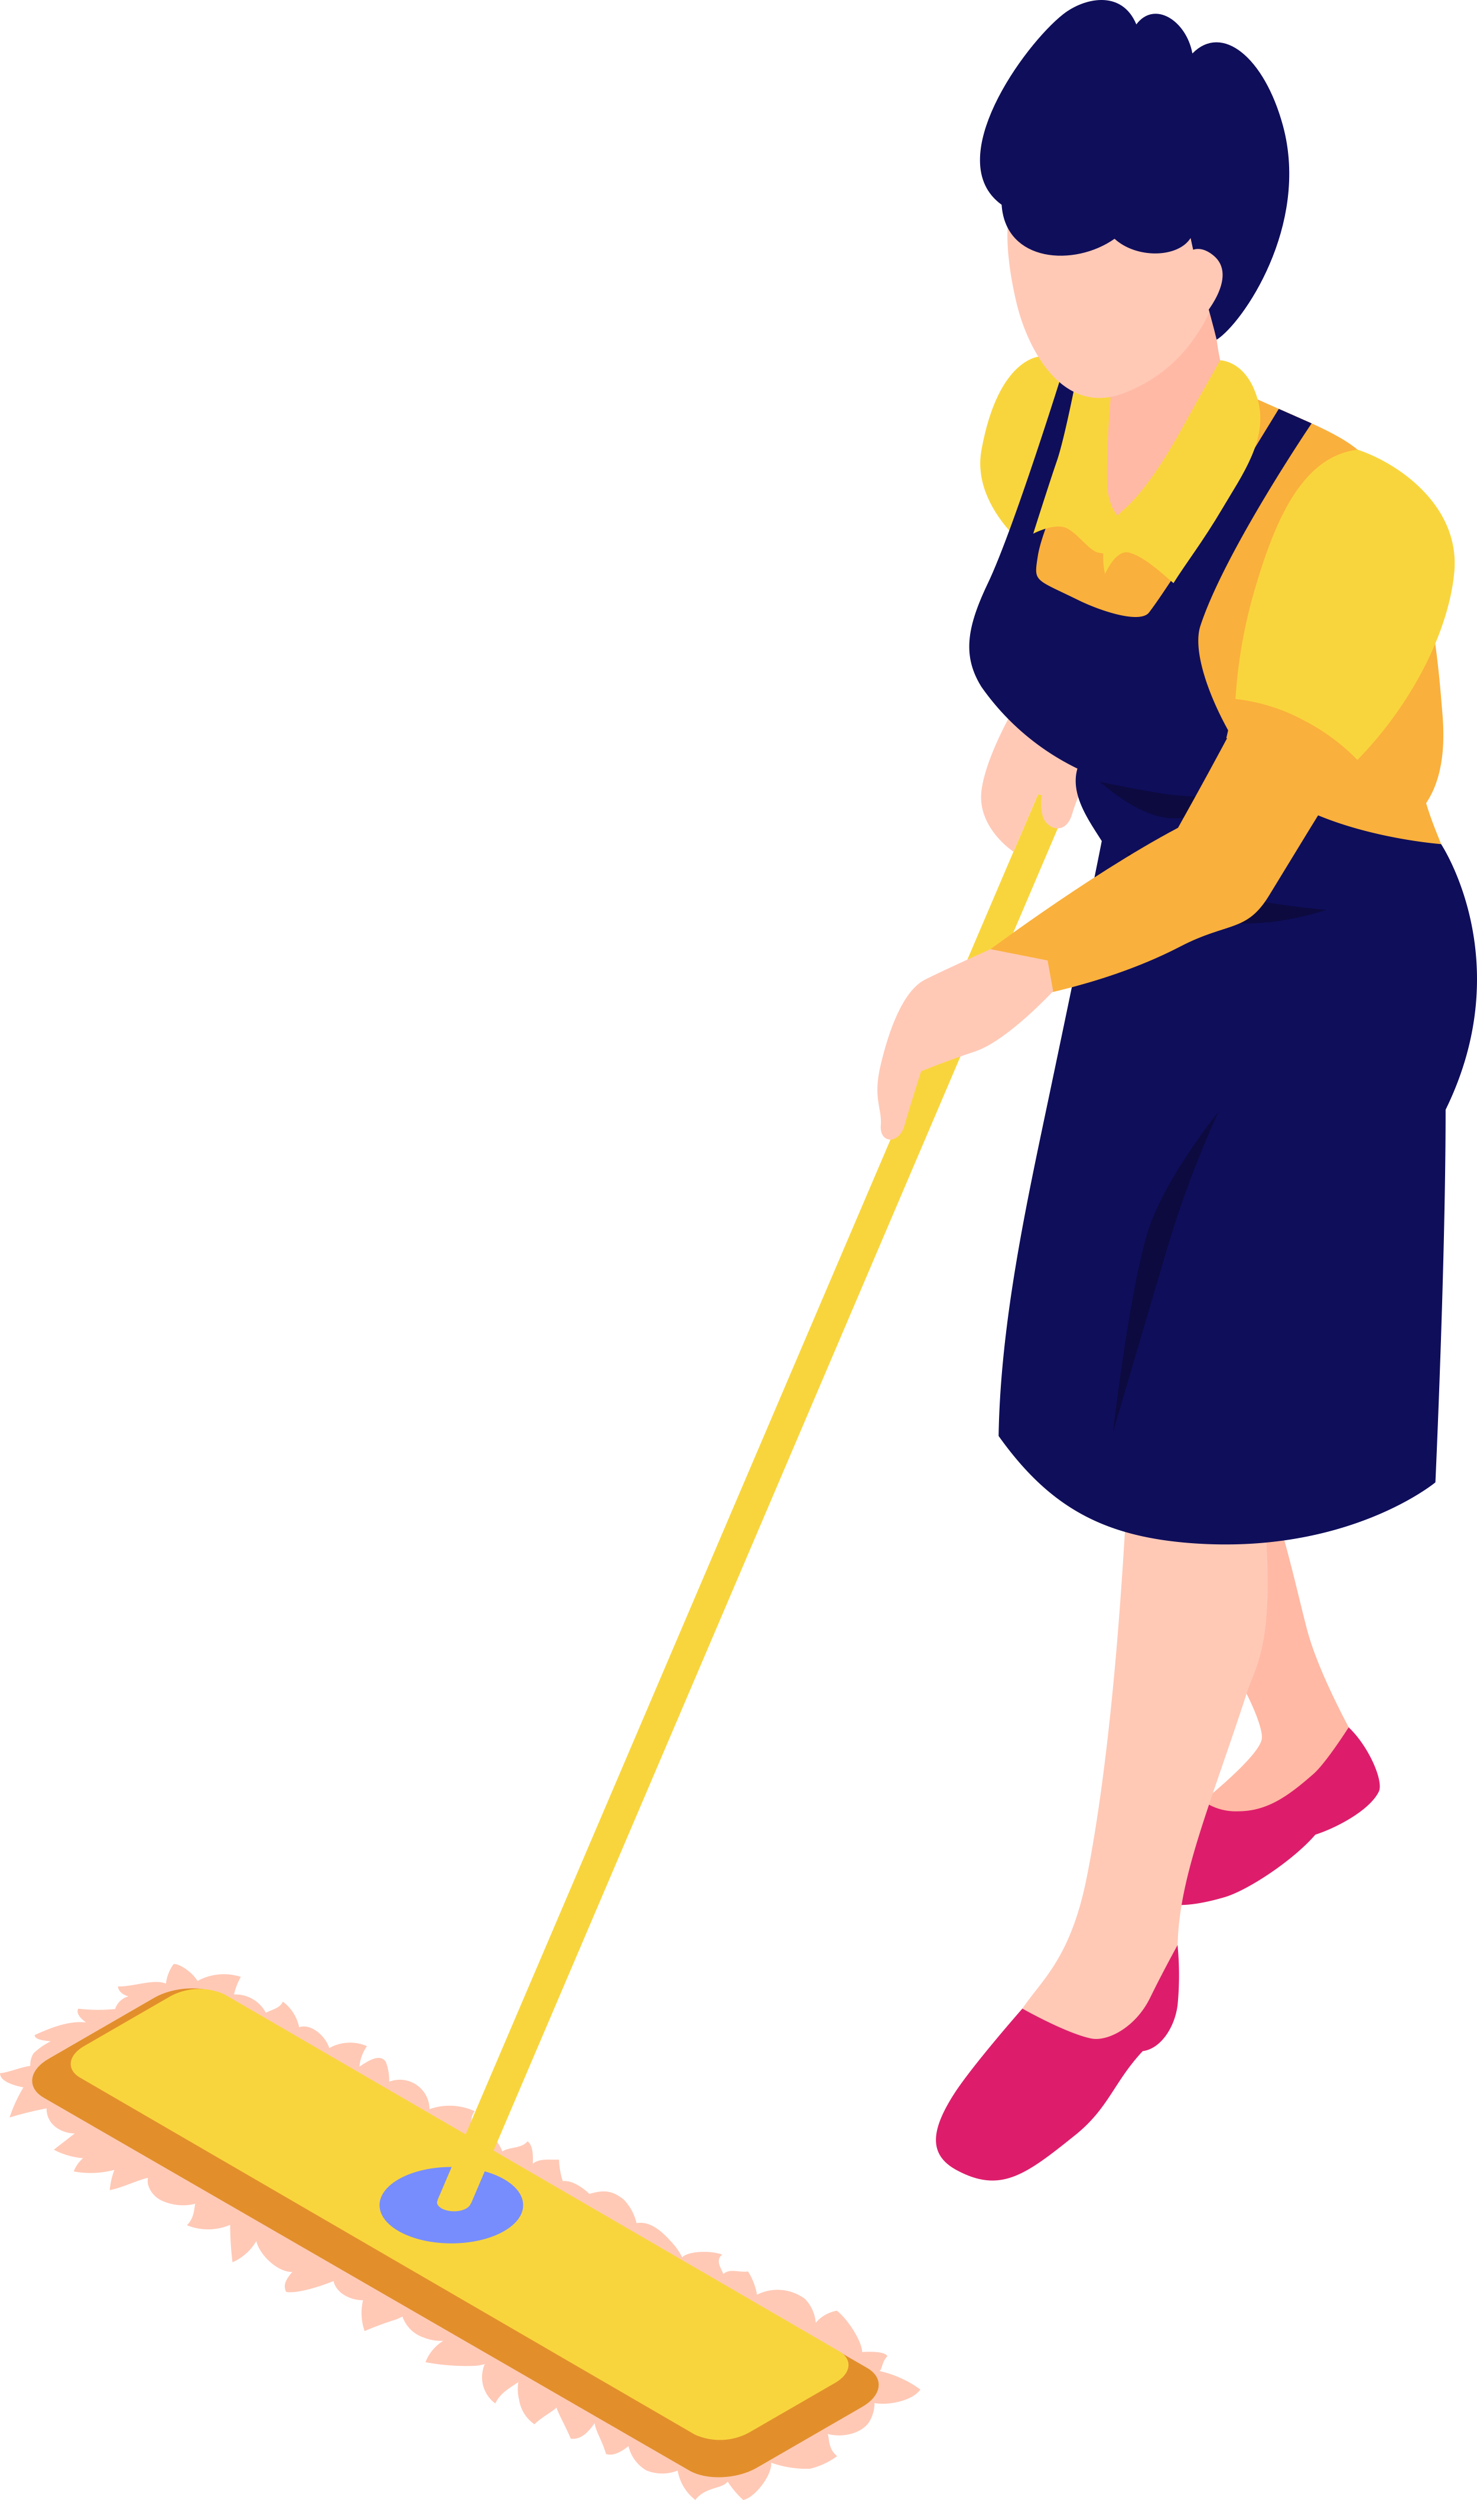 <svg xmlns="http://www.w3.org/2000/svg" xmlns:xlink="http://www.w3.org/1999/xlink" width="196.185" height="331.936" viewBox="0 0 196.185 331.936">
  <defs>
    <clipPath id="clip-path">
      <rect id="長方形_34" data-name="長方形 34" width="196.185" height="331.936" fill="none"/>
    </clipPath>
  </defs>
  <g id="career_mv_01" transform="translate(-465.789 -454.559)">
    <g id="グループ_121" data-name="グループ 121" transform="translate(465.789 454.559)">
      <g id="グループ_120" data-name="グループ 120" clip-path="url(#clip-path)">
        <path id="パス_215" data-name="パス 215" d="M116.811,155.383c.4-.216.25-1.1,1.05-1.963-.219-.556-1.917-.659-3.348-.553.013-1.354-1.889-4.372-3.361-5.494a4.821,4.821,0,0,0-2.8,1.606,5.139,5.139,0,0,0-1.42-3.157,6.073,6.073,0,0,0-6.382-.569,8.549,8.549,0,0,0-1.186-3.08c-1.346.16-2.321-.468-3.309.337-.031-.435-1.2-1.775-.121-2.576-1.529-.589-4.526-.484-5.327.358a7.64,7.64,0,0,0-1.184-1.773c-1.222-1.39-2.89-3.124-4.876-2.766a6.581,6.581,0,0,0-1.716-3.15c-1.528-1.217-2.676-1.287-4.544-.731-.749-.749-2.316-1.868-3.536-1.7a10.439,10.439,0,0,1-.5-2.851c-1.6.033-2.558-.17-3.482.538.008-.6.147-2.347-.69-2.972-.867,1.009-2.339.692-3.363,1.341a4.149,4.149,0,0,0-4.256-2.787c.226-.486-.1-1.786.6-2.55a8.01,8.01,0,0,0-6.011-.278,3.94,3.94,0,0,0-5.355-3.641,6.8,6.8,0,0,0-.453-2.645c-.754-1.155-2.375-.121-3.5.654a5.644,5.644,0,0,1,1-2.73,5.629,5.629,0,0,0-5.007.257c-.512-1.649-2.468-3.314-4-2.769a5.694,5.694,0,0,0-2.164-3.4c-.417.865-1.2.965-2.264,1.472a4.556,4.556,0,0,0-4.225-2.421,8.759,8.759,0,0,1,.906-2.339,7.329,7.329,0,0,0-5.239.286,3.442,3.442,0,0,0-.494.268,6.869,6.869,0,0,0-.476-.63c-.489-.574-1.86-1.678-2.717-1.626a5.483,5.483,0,0,0-1.019,2.594,3.731,3.731,0,0,0-.777-.19c-1.6-.183-4.009.643-5.607.566.106.937,1.173,1.258,1.395,1.33a2.529,2.529,0,0,0-1.763,1.67,22.858,22.858,0,0,1-4.907-.044c-.355.8.659,1.531,1.032,1.827-2.3-.268-4.8.764-6.814,1.675.005.736,1.763.754,2.125.839a9.161,9.161,0,0,0-2.252,1.565,2.783,2.783,0,0,0-.448,1.688c-1.3.167-3,.919-4.017.962-.059,1.14,2.033,1.693,3.1,1.894a19.631,19.631,0,0,0-1.837,4,47,47,0,0,1,4.915-1.212,2.988,2.988,0,0,0,1.171,2.452,4.184,4.184,0,0,0,2.571.875c-.636.5-1.925,1.485-2.784,2.162a10,10,0,0,0,3.886,1.124,4.5,4.5,0,0,0-1.243,1.758,12.026,12.026,0,0,0,5.4-.208,10.456,10.456,0,0,0-.612,2.689c1.812-.36,3.582-1.292,5.08-1.631a2.311,2.311,0,0,0-.01.821,3.352,3.352,0,0,0,2.01,2.28,6.742,6.742,0,0,0,4.3.342c-.188.242-.01,1.755-1.132,2.851a7.454,7.454,0,0,0,5.743-.051,42.221,42.221,0,0,0,.314,4.969,6.811,6.811,0,0,0,3.162-2.81c.407,1.768,2.756,4.125,4.778,4.1-.8.942-1.279,1.7-.816,2.638,1.251.278,4.238-.589,6.3-1.436.329,1.577,2.192,2.558,3.914,2.548a7.393,7.393,0,0,0,.206,4.1,44.113,44.113,0,0,1,4.21-1.554c.273-.116.551-.239.818-.373a4.524,4.524,0,0,0,2.918,2.815,6.03,6.03,0,0,0,2.511.4,5.777,5.777,0,0,0-2.37,2.843,29.693,29.693,0,0,0,6.559.484,6.293,6.293,0,0,0,1.323-.242,4.351,4.351,0,0,0,1.39,5.239c.679-1.48,2.244-2.244,3.062-2.836a5.754,5.754,0,0,0,.1,2.318,4.872,4.872,0,0,0,2.033,3.278c1.045-1,2.586-1.778,2.949-2.244.054.512,1.256,2.627,1.881,4.156,1.5.178,2.442-1.06,3.178-2.061.1.993,1.1,2.581,1.5,4.084.89.347,2.046-.265,2.993-1.034a5.046,5.046,0,0,0,2.365,3.219,5.548,5.548,0,0,0,4.169.028,6.246,6.246,0,0,0,2.344,3.9c1.346-1.776,3.572-1.428,4.29-2.445a12.76,12.76,0,0,0,2.061,2.445c1.5-.237,3.893-3.307,3.716-4.946a14.152,14.152,0,0,0,5.146.805,9.986,9.986,0,0,0,3.628-1.68c-1.263-.96-1.029-2.527-1.263-2.941,1.871.5,4.292.028,5.422-1.459a4.713,4.713,0,0,0,.8-2.638c2.2.355,5.218-.461,6.086-1.809a14.426,14.426,0,0,0-5.435-2.452" transform="translate(0.001 159.433)" fill="#ffc9b6"/>
        <path id="パス_216" data-name="パス 216" d="M3.2,117.12,88.95,166.626c2.288,1.32,6.317,1.153,8.955-.371l14.011-8.09c2.64-1.523,2.931-3.85.643-5.17L26.812,103.489c-2.285-1.32-6.315-1.153-8.955.371L3.846,111.95c-2.64,1.523-2.928,3.85-.643,5.17" transform="translate(2.613 161.411)" fill="#e28f2b"/>
        <path id="パス_217" data-name="パス 217" d="M4.9,114.416,86.541,161.8a8.1,8.1,0,0,0,7.269-.3l11.374-6.567c2.144-1.238,2.378-3.126.522-4.2L24.069,103.352a8.1,8.1,0,0,0-7.269.3L5.426,110.219c-2.143,1.238-2.378,3.126-.522,4.2" transform="translate(5.745 161.456)" fill="#f9d53d"/>
        <path id="パス_218" data-name="パス 218" d="M29.13,111.815c-5.27,0-9.539,2.272-9.539,5.074s4.269,5.074,9.539,5.074,9.539-2.272,9.539-5.074-4.272-5.074-9.539-5.074" transform="translate(30.821 175.91)" fill="#778dfd"/>
        <path id="パス_219" data-name="パス 219" d="M114.334,35.26l-3.852-1.644L22.611,239.266l.044.005a.712.712,0,0,0-.1.247c0,.666,1.016,1.207,2.27,1.207,1.13,0,2.025-.445,2.2-1.019l.039,0Z" transform="translate(35.492 52.885)" fill="#f9d53d"/>
        <path id="パス_220" data-name="パス 220" d="M69.024,36.068H55.736S51.341,43.222,50.7,48.2s4.246,8.139,4.246,8.139l3.24-7.583s.226.039.553.08a5.892,5.892,0,0,0,.183,3.083c.831,1.631,3,2.064,3.785-.491a29.832,29.832,0,0,1,1.148-3.1,7.983,7.983,0,0,0,2.4-1.3c3.379-2.71,2.771-10.962,2.771-10.962" transform="translate(79.672 56.743)" fill="#ffc9b6"/>
        <path id="パス_221" data-name="パス 221" d="M58.618,18.39s-5.584,0-7.851,12.385C49.113,39.8,60.28,46.5,60.28,46.5L71.114,25.158Z" transform="translate(79.605 28.932)" fill="#f9d53d"/>
        <path id="パス_222" data-name="パス 222" d="M52.836,65.105a37.188,37.188,0,0,0,4.848,22.647A222.888,222.888,0,0,0,75.841,112c5.687,6.711,9.156,14.348,8.983,16.381-.216,2.535-9.475,9.691-9.475,9.691l3.631,5.406,19.1-13.432s-5.545-9.511-7.28-16.2c-1.878-7.228-3.862-17.184-7.9-25.11C75.133,73.476,71.683,65.105,71.683,65.105Z" transform="translate(82.785 102.425)" fill="#ffb9a4"/>
        <path id="パス_223" data-name="パス 223" d="M87.586,89.129s-3.008,4.732-4.668,6.186c-3.391,2.972-6.155,4.964-10.03,4.964a7.539,7.539,0,0,1-4.627-1.354s-13.116,8.378-9.405,11.469c2.9,2.416,5.906,3.144,12.246,1.292,3.057-.893,9.1-4.869,12.063-8.306,2.707-.862,7.21-3.2,8.43-5.725.654-1.348-1.31-5.972-4.009-8.525" transform="translate(91.554 140.22)" fill="#dd1d6b"/>
        <path id="パス_224" data-name="パス 224" d="M90.066,56.11c-4.778-4.567-12.748.152-16.415,4.668-6.446,7.938-5.175,20.977-5.7,30.513-.674,12.153-1.2,24.325-2.1,36.463-.615,8.288-1.974,24.067-4.462,36.385-2.149,10.64-6.047,13.515-8.5,17.212-1.794,2.7,10.532,8.214,12.442,6.039,1.742-1.984,8.028-8.126,8.173-14.472.206-9.176,4.29-18.44,9.3-33.8.98-3,3.319-5.857,2.493-19.713-.2-3.263-.237-9.8.751-12.912.767-2.424,3.507-5.226,4.658-7.624a49.127,49.127,0,0,0,2.874-7.545c3.168-10.952,5.018-27.065-3.5-35.212" transform="translate(82.917 85.345)" fill="#ffc9b6"/>
        <path id="パス_225" data-name="パス 225" d="M61.826,24.794c6.274-7.954,9.354-8.569,16.952-4.22,9.3,5.329,17.763,7.6,21.836,10.988,6.912,5.743,9.971,18.669,11.145,33.557.178,2.259,1.06,8.785-2.038,13.376,1.907,6.443,4.789,9.089,2.46,15.854-10.766,6.317-33.48,9.047-41.8-6.258-.515-.95.829-4.259,1.487-5.113a6.747,6.747,0,0,1-2.97-5.622c-3.193-1.724-5.921-4.333-6.649-8.847-6.394-1.441-13.283-5.033-11.2-12.745,1.016-3.762,6.127-12.5,7.033-16.9,1.642-7.969,1.961-11.793,3.752-14.065" transform="translate(79.706 28.145)" fill="#fab03c"/>
        <path id="パス_226" data-name="パス 226" d="M58.246,32.116c1.752-.288,4.091-6.248,4.845-9.709.512-2.352,10.3-8.762,10.3-8.427-.113,7.691,1.094,16.476,4.619,20.467-5.082,5.309-9.9,16.165-18.592,14.32-4.773-1.011-4.624-6.86-1.168-16.651" transform="translate(87.679 21.973)" fill="#ffb9a4"/>
        <path id="パス_227" data-name="パス 227" d="M60.119,41.971s8.633-2.8,13.293-2.239a36.634,36.634,0,0,1,8.674,2.239S75.507,42.9,71.1,43.09a58.93,58.93,0,0,1-10.985-1.119" transform="translate(94.581 62.391)" fill="#71abff"/>
        <path id="パス_228" data-name="パス 228" d="M61.59,45.439c.558,0,10.257-.28,15.478-.654s7.272-.625,7.272-.625A18.666,18.666,0,0,1,73.99,47.4a48.7,48.7,0,0,1-12.4-1.958" transform="translate(96.895 69.474)" fill="#71abff"/>
        <path id="パス_229" data-name="パス 229" d="M64.4,71.943c-1.009,3.448,1.513,6.891,3.232,9.621-1.317,6.685-4.207,20.565-6.937,33.573-3.011,14.338-6.513,30.158-6.765,45.423,6.7,9.395,13.849,13.381,25.768,14.243,20.732,1.5,32.25-8.085,32.25-8.085s1.356-29.294,1.356-49.478c9.722-19.819-.6-35.269-.6-35.269s-13.319-.98-21.558-6.58c-4.8-3.263-12.22-16.88-10.414-22.4,3.227-9.85,14.775-26.882,14.775-26.882l-4.362-1.93S77.6,46.417,73.915,51.213c-1.186,1.541-6.41-.175-9.374-1.629-5.911-2.9-5.949-2.354-5.4-5.872.883-5.643,9.148-21.028,9.148-21.028l-5.826-3.546S55.951,40.1,52.524,47.294c-2.738,5.749-3.5,9.608-.862,13.816A33.3,33.3,0,0,0,64.4,71.943" transform="translate(78.711 30.108)" fill="#0f0e5b"/>
        <path id="パス_230" data-name="パス 230" d="M59.071,19.476S57.5,27.6,56.483,30.546s-3.15,9.675-3.15,9.675S56.215,38.7,57.8,39.5s2.854,2.908,4.218,3.247a8.7,8.7,0,0,0,3.134,0L66.112,39s-2.843-.793-2.957-5.561.453-11.235.453-11.235Z" transform="translate(83.905 30.64)" fill="#f9d53d"/>
        <path id="パス_231" data-name="パス 231" d="M55.747,9.932c6.84-1.534,10.414-1.817,16.489.641a33.816,33.816,0,0,1,9.711,4.467.85.85,0,0,1,.378.775c-1.565,9.009-4.585,18.561-14.7,22.559C59.314,41.662,54.649,32.538,53.2,26.421,51.517,19.3,51.008,10.995,55.747,9.932" transform="translate(81.812 13.77)" fill="#ffc9b6"/>
        <path id="パス_232" data-name="パス 232" d="M90.829,16.691C88.367,7.62,82.744,3.053,78.8,7.1c-.787-4.328-5.02-7.1-7.447-3.86C69.4-1.45,64.371-.259,61.639,1.887c-5.19,4.079-16.291,19.451-8.178,25.3.5,7.691,9.688,8.27,15,4.519,2.892,2.653,8.414,2.571,10.1-.1.991,4.838,2.473,9.413,3.461,13.5,3.422-2.146,12.411-15.133,8.806-28.419" transform="translate(79.582 -0.001)" fill="#0f0e5b"/>
        <path id="パス_233" data-name="パス 233" d="M60.574,16.348s1.634-5.532,5.239-2.692-1.5,8.445-1.5,8.445Z" transform="translate(95.296 20.208)" fill="#ffc9b6"/>
        <path id="パス_234" data-name="パス 234" d="M72.484,18.592c-.062.139-2.635,4.606-4.923,8.788-2.427,4.431-5.293,8.829-7.931,11.078C55.774,41.748,57.2,46.97,57.2,46.97s1.4-3.363,3.232-2.836,3.7,2.177,5.852,4.045c1.59-2.56,3.906-5.517,6.531-9.969,2.547-4.326,6.142-9.207,4.655-14.42s-4.987-5.2-4.987-5.2" transform="translate(89.585 29.249)" fill="#f9d53d"/>
        <path id="パス_235" data-name="パス 235" d="M50.648,120.239c-2.928,4.629-3.438,7.931.412,10.007,5.839,3.144,9.153.654,15.774-4.668,4.441-3.569,5.1-7.02,8.947-11.134,2.365-.3,4.243-3.1,4.629-6.109a40.953,40.953,0,0,0-.005-7.969s-1.969,3.561-3.639,6.984c-1.92,3.942-5.656,5.864-7.833,5.419-3.33-.679-9.14-3.97-9.14-3.97s-6.778,7.7-9.145,11.441" transform="translate(76.006 157.898)" fill="#dd1d6b"/>
        <path id="パス_236" data-name="パス 236" d="M58.141,43.946s1.7,3.682,8.4,7.733,18.185-.013,18.185-.013-10.144-.8-15.735-2.849c-3.723-1.364-10.849-4.871-10.849-4.871" transform="translate(91.469 69.137)" fill="#0d0a40"/>
        <path id="パス_237" data-name="パス 237" d="M56.709,40.329c.422.057,4.8,4.488,9.413,4.858s9.413-2.874,9.413-2.874a63.176,63.176,0,0,1-9.413-.26c-3.736-.528-9.413-1.724-9.413-1.724" transform="translate(89.216 63.447)" fill="#0d0a40"/>
        <path id="パス_238" data-name="パス 238" d="M71.479,57.364s-6.15,7.55-8.862,14.382-5.17,28.249-5.17,28.249,4.858-16.556,7.514-25.48a139.3,139.3,0,0,1,6.518-17.151" transform="translate(90.377 90.246)" fill="#0d0a40"/>
        <path id="パス_239" data-name="パス 239" d="M87.851,35.193s-4.979,9.6-10.581,19.569C65.022,61.245,50.344,72.379,50.344,72.379l3.507,5.476s12.665-1.583,23.741-7.339c6.356-3.3,8.775-1.824,11.793-6.793,6.479-10.653,14.364-23.4,14.364-23.4s-8.479-6.268-15.9-5.131" transform="translate(79.202 55.15)" fill="#fab03c"/>
        <path id="パス_240" data-name="パス 240" d="M80.055,23.2c-7.2.916-10.826,8.927-13.625,18.46a65.688,65.688,0,0,0-2.7,17.459,95.853,95.853,0,0,1,14.2,7.293c8.3-7.478,14.132-18.231,14.966-26.88S85.778,25.11,80.055,23.2" transform="translate(100.266 36.504)" fill="#f9d53d"/>
        <path id="パス_241" data-name="パス 241" d="M64.516,36.068a24.8,24.8,0,0,1,9.109,2.856,27.2,27.2,0,0,1,7.11,5.26l-3.479,4.194s-4.043-3.77-6.94-5.131A30.409,30.409,0,0,0,63.3,41.266Z" transform="translate(99.587 56.743)" fill="#fab03c"/>
        <path id="パス_242" data-name="パス 242" d="M67.9,50.474l-7.586-1.5S54.6,51.519,51.65,53s-4.8,6.647-5.908,11.263.185,5.723,0,8.124,2.4,2.584,3.139,0,2.216-7.2,2.216-7.2,2.954-1.225,7.2-2.643,10.339-7.992,10.339-7.992Z" transform="translate(71.25 77.055)" fill="#ffc9b6"/>
      </g>
    </g>
  </g>
</svg>

